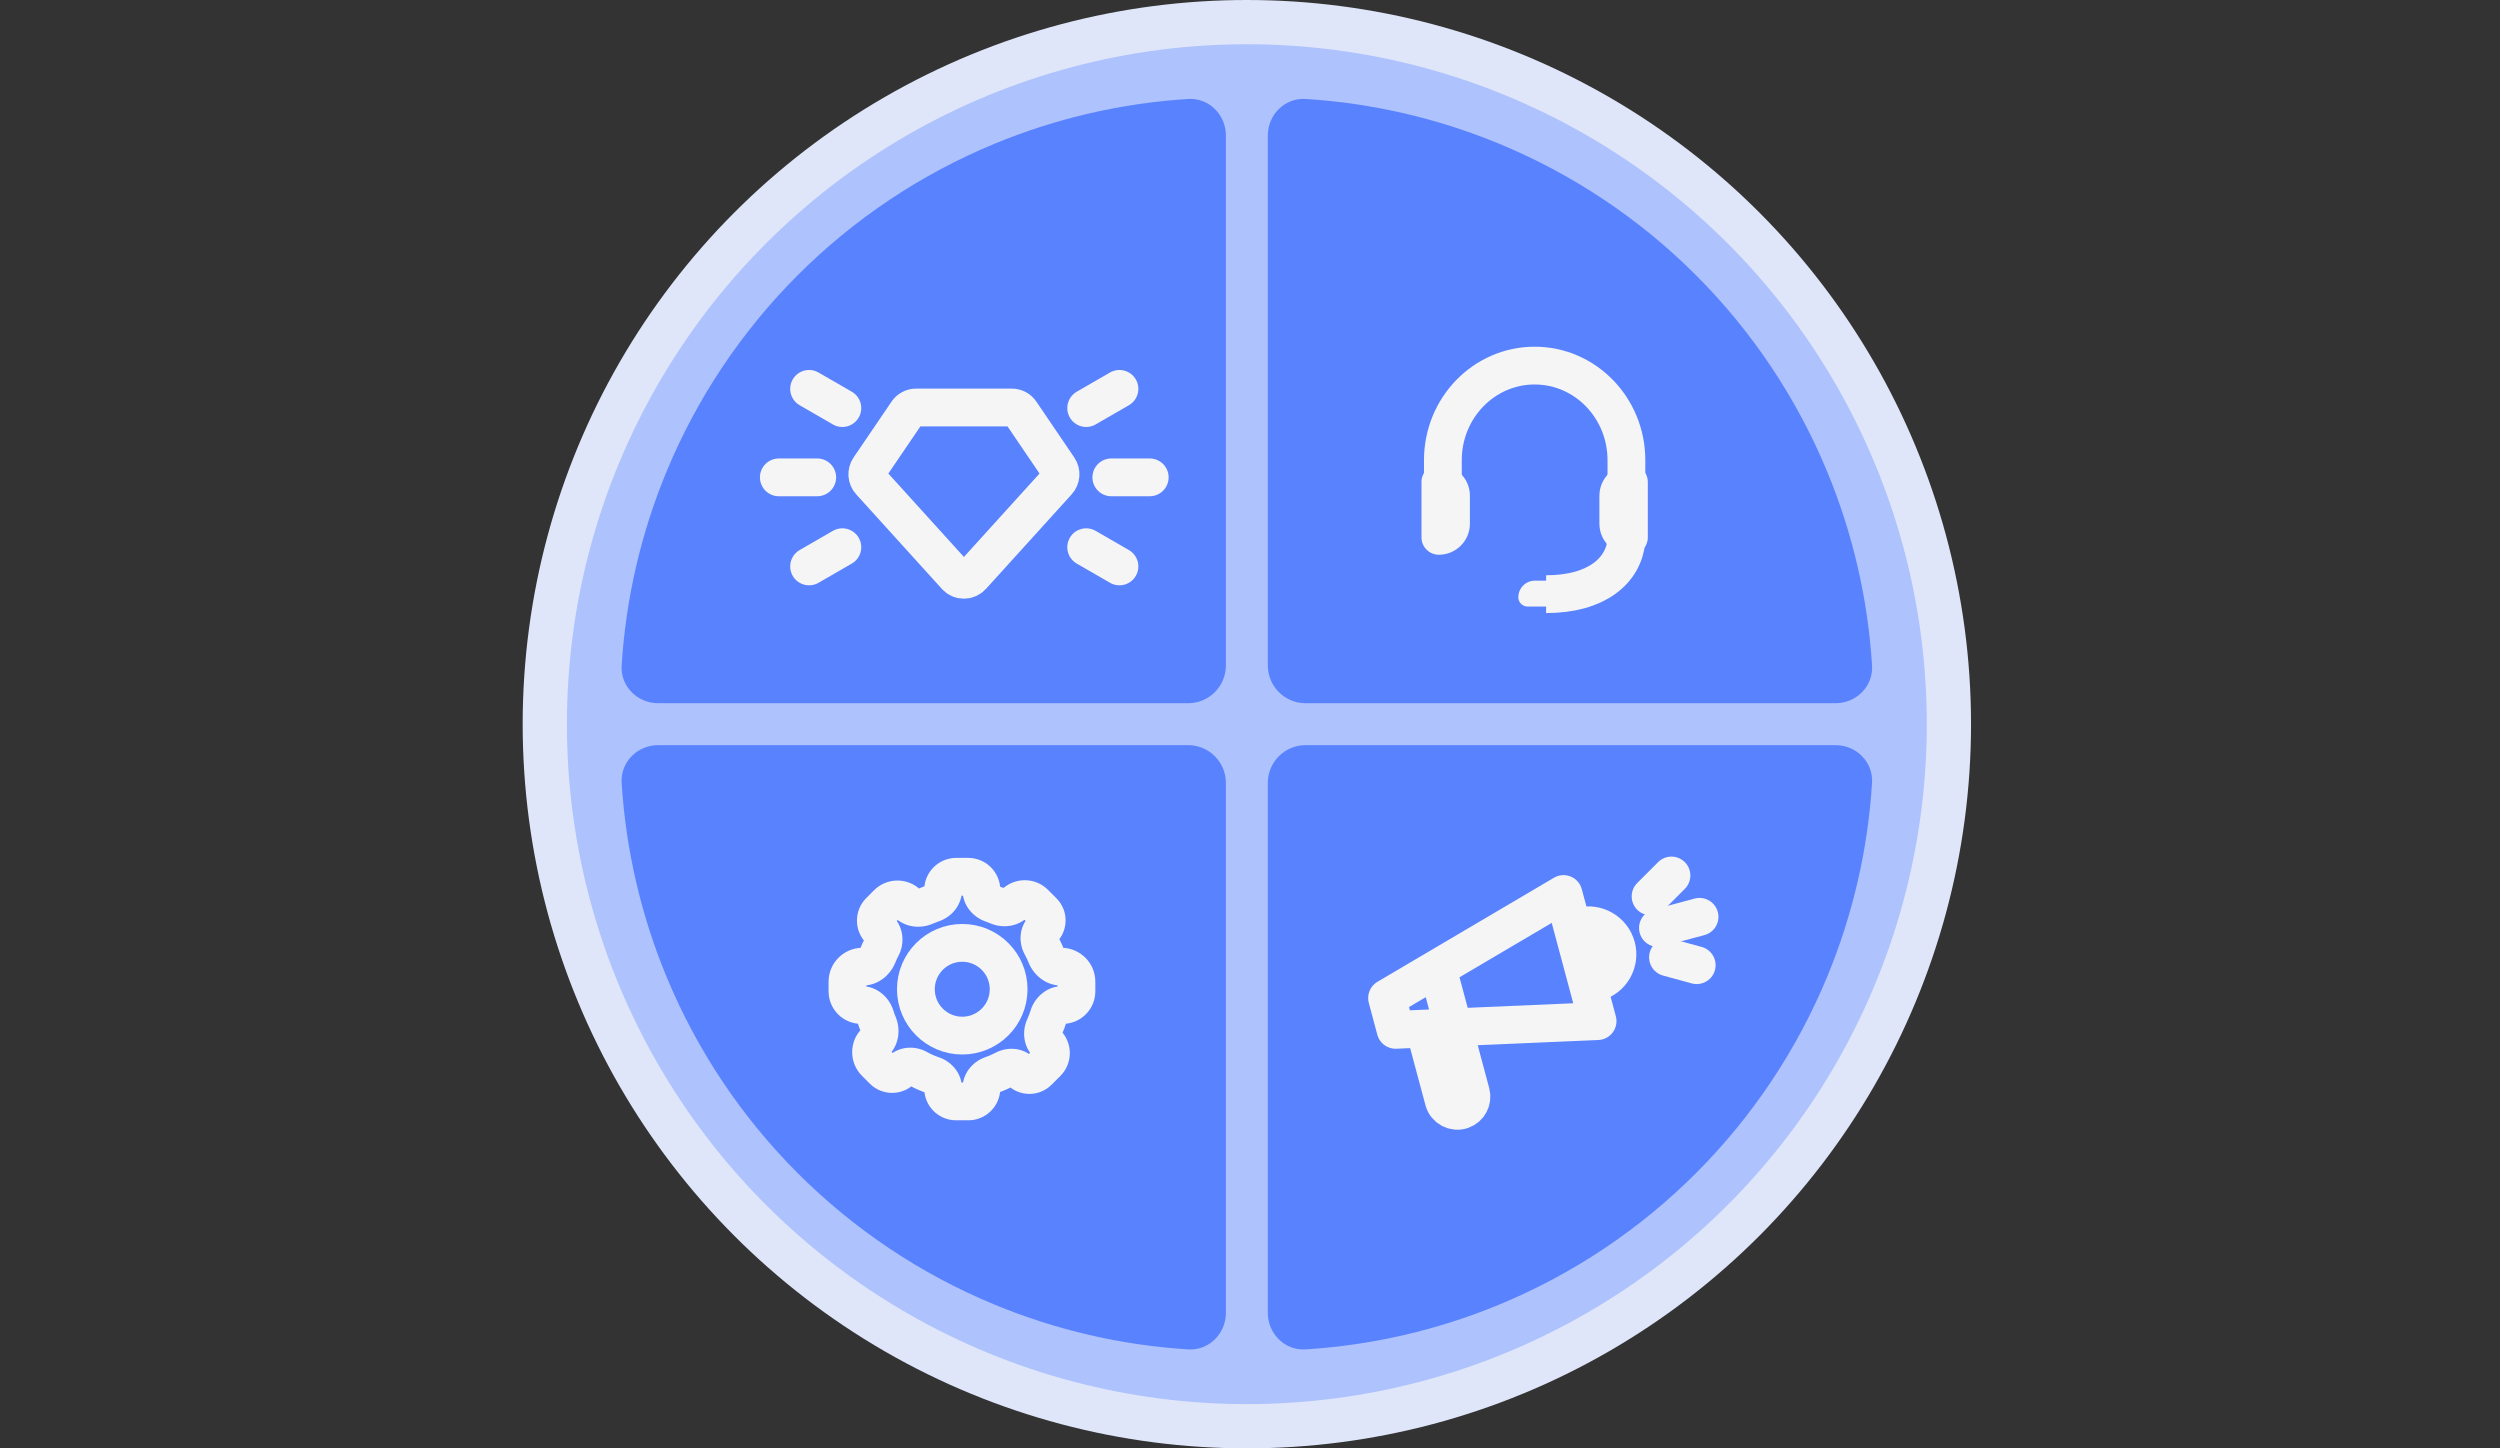 <svg width="397" height="230" viewBox="0 0 397 230" fill="none" xmlns="http://www.w3.org/2000/svg">
<rect x="0" y="0" width="397" height="230" fill="#333333" stroke="none"/>
<circle cx="198" cy="115" r="115" fill="#DFE6F9"></circle>
<circle cx="198" cy="115" r="107.974" fill="#AEC2FD"></circle>
<path d="M291.47 111.672C294.783 111.672 297.489 108.983 297.282 105.676C296.622 95.101 294.216 84.694 290.151 74.88C285.32 63.216 278.238 52.617 269.31 43.69C260.383 34.762 249.784 27.68 238.12 22.849C228.306 18.784 217.899 16.378 207.324 15.717C204.017 15.511 201.328 18.217 201.328 21.53L201.328 105.672C201.328 108.985 204.014 111.672 207.328 111.672H291.47Z" fill="#5982FF"></path>
<path d="M104.53 111.672C101.217 111.672 98.511 108.983 98.718 105.676C99.378 95.101 101.784 84.694 105.849 74.88C110.68 63.216 117.762 52.617 126.69 43.69C135.617 34.762 146.216 27.68 157.88 22.849C167.694 18.784 178.101 16.378 188.676 15.717C191.983 15.511 194.672 18.217 194.672 21.53L194.672 105.672C194.672 108.985 191.986 111.672 188.672 111.672H104.53Z" fill="#5982FF"></path>
<path d="M291.47 118.328C294.783 118.328 297.489 121.017 297.282 124.324C296.622 134.899 294.216 145.306 290.151 155.12C285.32 166.784 278.238 177.383 269.31 186.311C260.383 195.238 249.784 202.32 238.12 207.151C228.306 211.217 217.899 213.622 207.324 214.283C204.017 214.489 201.328 211.783 201.328 208.47L201.328 124.328C201.328 121.015 204.014 118.328 207.328 118.328H291.47Z" fill="#5982FF"></path>
<path d="M104.53 118.328C101.217 118.328 98.511 121.017 98.718 124.324C99.378 134.899 101.784 145.306 105.849 155.12C110.68 166.784 117.762 177.383 126.69 186.311C135.617 195.238 146.216 202.32 157.88 207.151C167.694 211.217 178.101 213.622 188.676 214.283C191.983 214.489 194.672 211.783 194.672 208.47L194.672 124.328C194.672 121.015 191.986 118.328 188.672 118.328H104.53Z" fill="#5982FF"></path>
<path fill-rule="evenodd" clip-rule="evenodd" d="M138.174 76.472L151.8 91.51C152.482 92.263 153.66 92.263 154.342 91.51C157.436 88.098 165.293 79.425 167.972 76.47C168.506 75.882 168.567 75.001 168.12 74.344L162.089 65.457C161.772 64.99 161.247 64.711 160.686 64.711H145.465C144.904 64.711 144.379 64.99 144.062 65.457L138.026 74.34C137.577 74.999 137.638 75.882 138.174 76.472Z" stroke="#F5F5F5" stroke-width="6" stroke-linecap="round" stroke-linejoin="round"></path>
<path d="M128.482 61.752L133.766 64.803" stroke="#F5F5F5" stroke-width="6" stroke-linecap="round"></path>
<path d="M128.482 89.948L133.766 86.897" stroke="#F5F5F5" stroke-width="6" stroke-linecap="round"></path>
<path d="M123.676 75.804H129.777" stroke="#F5F5F5" stroke-width="6" stroke-linecap="round"></path>
<path d="M177.77 61.752L172.486 64.803" stroke="#F5F5F5" stroke-width="6" stroke-linecap="round"></path>
<path d="M177.77 89.948L172.486 86.897" stroke="#F5F5F5" stroke-width="6" stroke-linecap="round"></path>
<path d="M182.578 75.804H176.477" stroke="#F5F5F5" stroke-width="6" stroke-linecap="round"></path>
<path d="M245.523 94.353C253.572 94.353 257.841 90.598 258.275 85.859V73.075C258.275 64.779 251.75 58.055 243.702 58.055C235.653 58.055 229.129 64.779 229.129 73.075V85.859" stroke="#F5F5F5" stroke-width="6"></path>
<path d="M261.674 76.544C261.674 75.023 260.441 73.79 258.92 73.79V73.79C256.194 73.79 253.985 75.999 253.985 78.724V83.16C253.985 85.885 256.194 88.094 258.92 88.094V88.094C260.441 88.094 261.674 86.861 261.674 85.34V76.544Z" fill="#F5F5F5"></path>
<path d="M247.326 96.32C248.139 96.32 248.799 95.66 248.799 94.847V94.847C248.799 93.389 247.617 92.207 246.159 92.207L243.749 92.207C242.292 92.207 241.11 93.389 241.11 94.847V94.847C241.11 95.66 241.77 96.32 242.583 96.32L247.326 96.32Z" fill="#F5F5F5"></path>
<path d="M225.732 76.544C225.732 75.023 226.966 73.79 228.487 73.79V73.79C231.212 73.79 233.421 75.999 233.421 78.724V83.16C233.421 85.885 231.212 88.094 228.487 88.094V88.094C226.966 88.094 225.732 86.861 225.732 85.34V76.544Z" fill="#F5F5F5"></path>
<path d="M146.935 143.927L145.721 141.184L146.935 143.927ZM140.922 143.491L143.043 145.613L140.922 143.491ZM139.385 151.754L136.6 150.639L139.385 151.754ZM139.001 161.363L136.135 162.25L139.001 161.363ZM139.465 162.643L136.696 163.798L139.465 162.643ZM138.997 168.71L136.876 170.832L138.997 168.71ZM148.164 170.751L147.207 173.594L148.164 170.751ZM159.502 169.824L160.91 172.473L159.502 169.824ZM166.265 168.739L168.386 170.86L166.265 168.739ZM166.515 161.363L169.381 162.25L166.515 161.363ZM166.132 151.754L168.917 150.639L166.132 151.754ZM165.357 150.124L162.734 151.58L165.357 150.124ZM165.644 144.774L167.765 142.652L165.644 144.774ZM164.296 143.426L162.175 145.548L164.296 143.426ZM158.44 143.866L159.625 141.11L158.44 143.866ZM157.479 143.494L156.497 146.328L157.479 143.494ZM157.479 143.494L156.497 146.328C156.754 146.417 157.007 146.516 157.256 146.622L158.44 143.866L159.625 141.11C159.244 140.946 158.856 140.796 158.462 140.659L157.479 143.494ZM164.296 143.426L162.175 145.548L163.523 146.896L165.644 144.774L167.765 142.652L166.417 141.305L164.296 143.426ZM165.357 150.124L162.734 151.58C162.964 151.994 163.169 152.425 163.347 152.869L166.132 151.754L168.917 150.639C168.645 149.959 168.331 149.301 167.98 148.668L165.357 150.124ZM170.938 155.893H167.938V157.419H170.938H173.938V155.893H170.938ZM166.515 161.363L163.65 160.476C163.506 160.94 163.334 161.391 163.135 161.827L165.864 163.073L168.593 164.318C168.898 163.651 169.162 162.96 169.381 162.25L166.515 161.363ZM166.265 168.739L164.144 166.618L162.748 168.013L164.869 170.135L166.991 172.256L168.386 170.86L166.265 168.739ZM159.502 169.824L158.094 167.175C157.576 167.451 157.034 167.687 156.473 167.881L157.451 170.717L158.429 173.553C159.289 173.256 160.118 172.894 160.91 172.473L159.502 169.824ZM153.778 174.903V171.903H151.819V174.903V177.903H153.778V174.903ZM148.164 170.751L149.121 167.908C148.453 167.683 147.813 167.398 147.206 167.059L145.742 169.677L144.278 172.295C145.205 172.814 146.184 173.25 147.207 173.594L148.164 170.751ZM140.253 169.966L142.374 167.845L141.119 166.589L138.997 168.71L136.876 170.832L138.132 172.087L140.253 169.966ZM139.465 162.643L142.233 161.488C142.096 161.159 141.974 160.821 141.867 160.477L139.001 161.363L136.135 162.25C136.298 162.777 136.485 163.294 136.696 163.798L139.465 162.643ZM134.578 157.419H137.578V155.893H134.578H131.578V157.419H134.578ZM139.385 151.754L142.17 152.869C142.319 152.497 142.487 152.135 142.673 151.783L140.021 150.381L137.369 148.978C137.085 149.515 136.828 150.069 136.6 150.639L139.385 151.754ZM139.695 144.718L141.816 146.839L143.043 145.613L140.922 143.491L138.801 141.369L137.574 142.596L139.695 144.718ZM146.935 143.927L148.149 146.671C148.459 146.534 148.775 146.411 149.098 146.301L148.136 143.46L147.173 140.618C146.679 140.786 146.194 140.975 145.721 141.184L146.935 143.927ZM151.856 139.231V142.231H153.741V139.231V136.231H151.856V139.231ZM153.741 139.231V142.231C153.248 142.231 152.848 141.832 152.848 141.338H155.848H158.848C158.848 138.518 156.561 136.231 153.741 136.231V139.231ZM149.768 141.32H152.768C152.768 141.823 152.359 142.231 151.856 142.231V139.231V136.231C149.046 136.231 146.768 138.509 146.768 141.32H149.768ZM148.136 143.46L149.098 146.301C151.05 145.64 152.768 143.792 152.768 141.32H149.768H146.768C146.768 141.087 146.854 140.902 146.939 140.792C147.018 140.691 147.103 140.642 147.173 140.618L148.136 143.46ZM144.121 143.491L142 145.612C143.755 147.368 146.267 147.504 148.149 146.671L146.935 143.927L145.721 141.184C145.741 141.175 145.786 141.16 145.868 141.172C145.961 141.185 146.11 141.237 146.242 141.37L144.121 143.491ZM140.922 143.491L143.043 145.613C142.755 145.901 142.288 145.901 142 145.612L144.121 143.491L146.242 141.37C144.187 139.315 140.856 139.315 138.801 141.369L140.922 143.491ZM139.695 147.663L141.816 145.542C142.174 145.9 142.174 146.481 141.816 146.839L139.695 144.718L137.574 142.596C135.588 144.581 135.588 147.8 137.573 149.785L139.695 147.663ZM140.021 150.381L142.673 151.783C143.658 149.921 143.605 147.331 141.816 145.542L139.695 147.663L137.573 149.785C137.404 149.615 137.334 149.417 137.319 149.275C137.305 149.145 137.332 149.048 137.369 148.978L140.021 150.381ZM136.962 153.51V156.51C139.49 156.51 141.395 154.804 142.17 152.869L139.385 151.754L136.6 150.639C136.595 150.652 136.594 150.637 136.636 150.606C136.686 150.568 136.801 150.51 136.962 150.51V153.51ZM134.578 155.893H137.578C137.578 156.234 137.302 156.51 136.962 156.51V153.51V150.51C133.988 150.51 131.578 152.92 131.578 155.893H134.578ZM136.749 159.59V156.59C137.207 156.59 137.578 156.961 137.578 157.419H134.578H131.578C131.578 160.275 133.893 162.59 136.749 162.59V159.59ZM139.001 161.363L141.867 160.477C141.235 158.432 139.336 156.59 136.749 156.59V159.59V162.59C136.529 162.59 136.359 162.506 136.266 162.431C136.183 162.363 136.15 162.298 136.135 162.25L139.001 161.363ZM138.997 165.457L141.119 167.578C142.854 165.842 143.017 163.367 142.233 161.488L139.465 162.643L136.696 163.798C136.692 163.788 136.678 163.754 136.689 163.681C136.702 163.599 136.751 163.461 136.875 163.336L138.997 165.457ZM138.997 168.71L141.119 166.589C141.392 166.862 141.392 167.305 141.119 167.578L138.997 165.457L136.875 163.336C134.806 165.406 134.806 168.762 136.876 170.832L138.997 168.71ZM143.089 169.966L140.967 167.845C141.355 167.456 141.986 167.456 142.374 167.845L140.253 169.966L138.132 172.087C140.086 174.042 143.256 174.042 145.21 172.087L143.089 169.966ZM145.742 169.677L147.206 167.059C145.361 166.027 142.758 166.053 140.967 167.845L143.089 169.966L145.21 172.087C145.025 172.272 144.806 172.349 144.642 172.365C144.489 172.38 144.369 172.346 144.278 172.295L145.742 169.677ZM149.768 172.852H152.768C152.768 170.397 151.063 168.561 149.121 167.908L148.164 170.751L147.207 173.594C147.126 173.567 147.033 173.512 146.948 173.403C146.857 173.286 146.768 173.093 146.768 172.852H149.768ZM151.819 174.903V171.903C152.343 171.903 152.768 172.328 152.768 172.852H149.768H146.768C146.768 175.642 149.029 177.903 151.819 177.903V174.903ZM155.848 172.833H152.848C152.848 172.32 153.264 171.903 153.778 171.903V174.903V177.903C156.578 177.903 158.848 175.633 158.848 172.833H155.848ZM157.451 170.717L156.473 167.881C154.541 168.547 152.848 170.383 152.848 172.833H155.848H158.848C158.848 173.069 158.761 173.257 158.673 173.37C158.592 173.475 158.504 173.527 158.429 173.553L157.451 170.717ZM162.072 170.135L164.193 168.013C162.449 166.268 159.919 166.205 158.094 167.175L159.502 169.824L160.91 172.473C160.812 172.525 160.684 172.558 160.526 172.541C160.357 172.523 160.137 172.442 159.951 172.256L162.072 170.135ZM164.869 170.135L162.748 168.013C163.147 167.614 163.794 167.614 164.193 168.013L162.072 170.135L159.951 172.256C161.895 174.2 165.047 174.2 166.991 172.256L164.869 170.135ZM166.265 165.728L164.144 167.85C163.803 167.51 163.803 166.958 164.144 166.618L166.265 168.739L168.386 170.86C170.389 168.857 170.389 165.609 168.386 163.606L166.265 165.728ZM165.864 163.073L163.135 161.827C162.293 163.67 162.427 166.134 164.144 167.85L166.265 165.728L168.386 163.606C168.54 163.76 168.606 163.938 168.623 164.064C168.639 164.18 168.619 164.263 168.593 164.318L165.864 163.073ZM168.768 159.59V156.59C166.181 156.59 164.282 158.432 163.65 160.476L166.515 161.363L169.381 162.25C169.367 162.298 169.333 162.363 169.25 162.431C169.157 162.506 168.988 162.59 168.768 162.59V159.59ZM170.938 157.419H167.938C167.938 156.961 168.31 156.59 168.768 156.59V159.59V162.59C171.623 162.59 173.938 160.275 173.938 157.419H170.938ZM168.555 153.51V156.51C168.214 156.51 167.938 156.234 167.938 155.893H170.938H173.938C173.938 152.92 171.528 150.51 168.555 150.51V153.51ZM166.132 151.754L163.347 152.869C164.122 154.804 166.026 156.51 168.555 156.51V153.51V150.51C168.715 150.51 168.83 150.568 168.881 150.606C168.922 150.637 168.922 150.652 168.917 150.639L166.132 151.754ZM165.644 147.544L163.523 145.423C161.757 147.187 161.72 149.753 162.734 151.58L165.357 150.124L167.98 148.668C168.037 148.771 168.073 148.905 168.057 149.07C168.039 149.246 167.956 149.474 167.765 149.666L165.644 147.544ZM165.644 144.774L163.523 146.896C163.116 146.489 163.116 145.829 163.523 145.423L165.644 147.544L167.765 149.666C169.702 147.73 169.702 144.589 167.765 142.652L165.644 144.774ZM161.163 143.426L163.284 145.548C162.978 145.854 162.481 145.854 162.175 145.548L164.296 143.426L166.417 141.305C164.38 139.269 161.079 139.268 159.042 141.304L161.163 143.426ZM158.44 143.866L157.256 146.622C159.113 147.42 161.567 147.265 163.284 145.548L161.163 143.426L159.042 141.304C159.181 141.166 159.337 141.109 159.44 141.093C159.534 141.079 159.592 141.096 159.625 141.11L158.44 143.866ZM157.479 143.494L158.462 140.659C158.527 140.682 158.606 140.728 158.682 140.825C158.764 140.931 158.848 141.111 158.848 141.338H155.848H152.848C152.848 143.806 154.554 145.654 156.497 146.328L157.479 143.494Z" fill="#F5F5F5"></path>
<circle cx="152.807" cy="157.091" r="7.364" fill="#5982FF" stroke="#F5F5F5" stroke-width="6"></circle>
<path d="M228.283 153.766L220.265 158.493L221.617 163.539L226.207 163.341M228.283 153.766L248.288 141.97L249.754 147.44M228.283 153.766L230.796 163.143M230.796 163.143L226.207 163.341M230.796 163.143L253.697 162.155L252.141 156.347M230.796 163.143L233.592 173.578C233.896 174.711 233.274 175.888 232.166 176.275V176.275C230.935 176.705 229.598 175.998 229.261 174.738L226.207 163.341M249.754 147.44L251.048 147.093C253.507 146.434 256.036 147.894 256.695 150.353V150.353C257.354 152.813 255.894 155.341 253.434 156L252.141 156.347M249.754 147.44L252.141 156.347" stroke="#F5F5F5" stroke-width="6" stroke-linecap="round" stroke-linejoin="round"></path>
<path d="M269.889 145.592L263.279 147.363" stroke="#F5F5F5" stroke-width="6" stroke-linecap="round"></path>
<path d="M265.428 139.029L262.11 142.347" stroke="#F5F5F5" stroke-width="6" stroke-linecap="round"></path>
<path d="M269.438 153.269L264.875 152.024" stroke="#F5F5F5" stroke-width="6" stroke-linecap="round"></path>
</svg>
